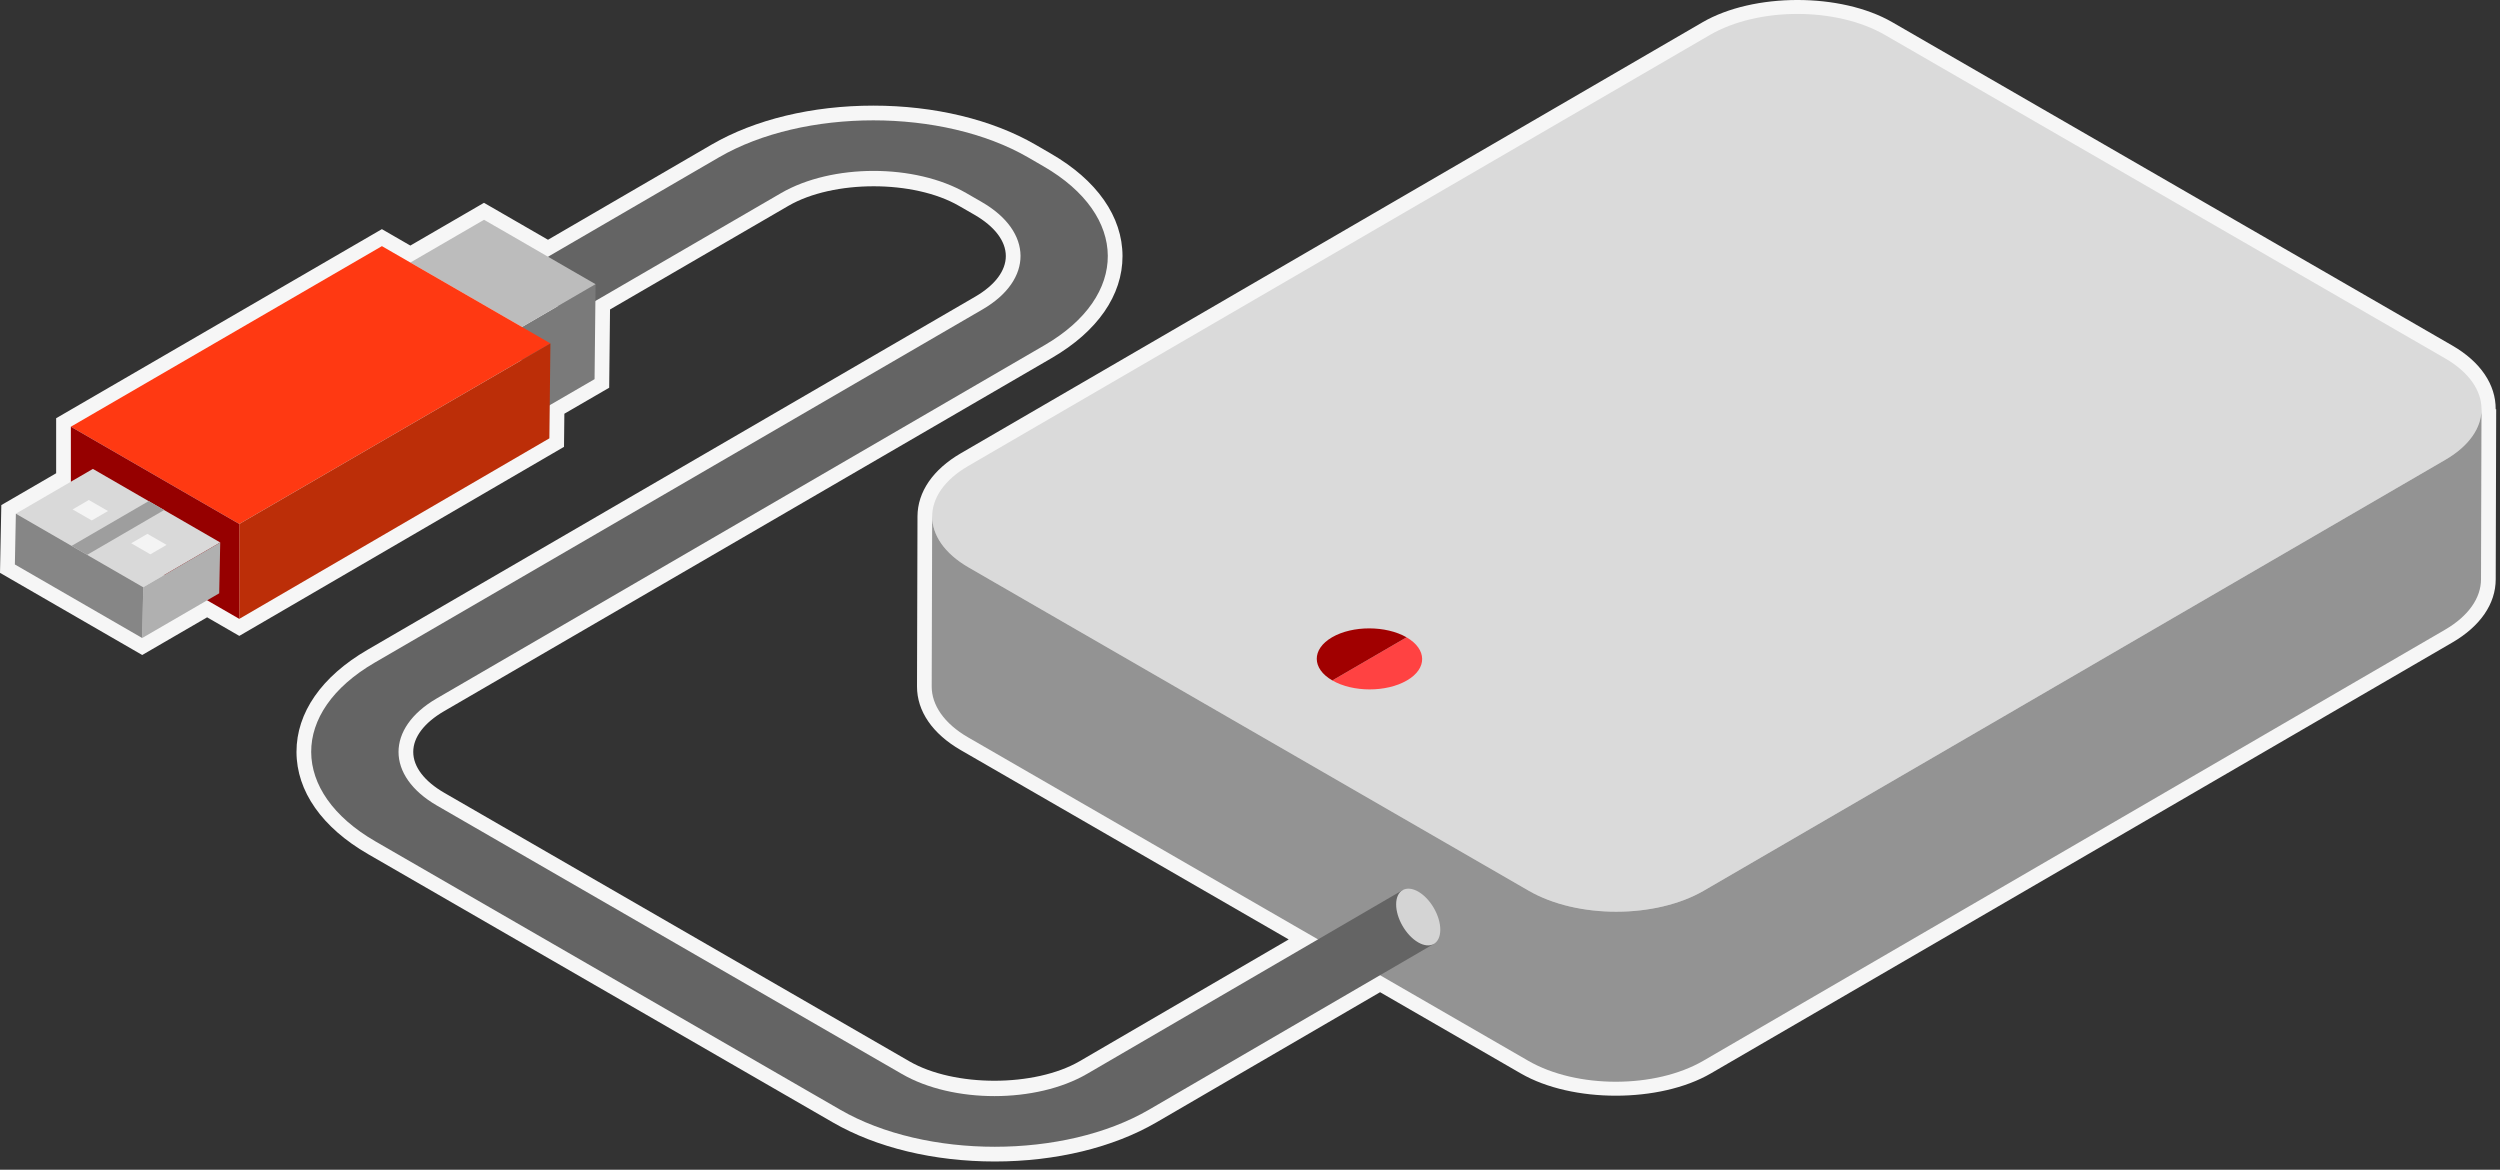 <?xml version="1.0" encoding="UTF-8"?> <svg xmlns="http://www.w3.org/2000/svg" width="218" height="102" viewBox="0 0 218 102" fill="none"><rect x="0" y="0" width="218" height="102" fill="#333333" stroke="none"/> <path d="M213.845 30.133L165.001 1.933C160.527 -0.65 152.906 -0.644 148.451 1.947L83.782 39.527C81.353 40.939 80.011 42.894 80.005 45.029L79.963 59.852C79.956 62.012 81.312 63.986 83.782 65.412L112.375 81.919L94.147 92.536C90.236 94.807 83.214 94.81 79.293 92.544L38.753 69.14C37.002 68.13 36.036 66.863 36.035 65.573C36.032 64.286 36.989 63.024 38.728 62.012L91.719 31.215C95.698 28.902 97.887 25.749 97.883 22.33C97.879 18.891 95.659 15.716 91.633 13.392L90.278 12.606C86.486 10.418 81.47 9.211 76.15 9.211C70.832 9.211 65.826 10.418 62.054 12.608L47.786 20.907L42.203 17.685L35.782 21.413L33.301 19.981L4.896 36.469V41.267L0.115 44.044L0 49.952L12.402 57.116L18.061 53.83L20.867 55.451L49.181 38.965L49.212 36.077L53.121 33.809L53.194 26.986L68.746 17.951C72.668 15.675 79.689 15.672 83.628 17.954L84.977 18.73C86.736 19.747 87.707 21.023 87.708 22.324C87.709 23.612 86.759 24.871 85.03 25.875L32.034 56.669C28.043 58.99 25.849 62.148 25.854 65.565C25.858 68.99 28.076 72.159 32.098 74.48L72.642 97.885C76.434 100.075 81.442 101.282 86.744 101.282C92.054 101.282 97.06 100.07 100.84 97.871L120.344 86.52L132.627 93.612C137.097 96.192 144.727 96.189 149.178 93.606L213.843 56.026C216.281 54.609 217.623 52.654 217.626 50.522L217.668 35.693C217.668 35.691 217.668 35.691 217.668 35.688H217.623C217.643 33.544 216.3 31.548 213.845 30.133Z" fill="#F6F6F6"></path> <path d="M213.206 31.245C217.431 33.683 217.454 37.639 213.242 40.089L148.576 77.666C144.374 80.109 137.536 80.118 133.309 77.674L84.463 49.479C80.239 47.033 80.227 43.074 84.426 40.636L149.095 3.053C153.306 0.604 160.136 0.604 164.36 3.042L213.206 31.245Z" fill="#DADADA"></path> <path d="M122.652 55.573C124.449 56.616 124.472 58.3 122.684 59.334C120.897 60.377 117.976 60.377 116.18 59.334L122.652 55.573Z" fill="#FF4242"></path> <path d="M122.652 55.573L116.18 59.334C114.379 58.3 114.367 56.613 116.158 55.57C117.946 54.533 120.852 54.539 122.652 55.573Z" fill="#A10000"></path> <path d="M213.242 40.089L148.576 77.666C144.374 80.109 137.536 80.118 133.309 77.674L84.463 49.479C82.341 48.251 81.282 46.638 81.286 45.031L81.244 59.854C81.24 61.461 82.3 63.076 84.424 64.302L133.267 92.503C137.492 94.941 144.334 94.935 148.533 92.497L213.197 54.917C215.291 53.7 216.342 52.112 216.344 50.519C216.361 45.574 216.375 40.636 216.386 35.688C216.386 37.281 215.335 38.871 213.242 40.089Z" fill="#939393"></path> <path d="M125.043 82.3L122.344 77.596L94.792 93.642C90.347 96.225 83.098 96.225 78.651 93.654L38.113 70.252C33.635 67.669 33.638 63.485 38.082 60.903L91.076 30.106C98.476 25.808 98.436 18.799 90.99 14.501L89.637 13.717C82.193 9.42 70.098 9.42 62.697 13.717L44.464 24.32L49.869 27.434L68.102 16.842C72.548 14.26 79.796 14.254 84.269 16.842L85.618 17.621C90.092 20.203 90.118 24.404 85.673 26.984L32.679 57.778C25.258 62.092 25.299 69.073 32.739 73.371L73.282 96.776C80.726 101.071 92.777 101.079 100.195 96.764L125.043 82.3Z" fill="#646464"></path> <path d="M51.934 24.782L51.846 33.063L45.422 36.791L45.512 28.515L51.934 24.782Z" fill="#7A7A7A"></path> <path d="M51.934 24.782L45.513 28.515L35.782 22.894L42.205 19.166L44.464 20.465L49.87 23.592L51.934 24.782Z" fill="#BCBCBC"></path> <path d="M47.996 29.944L20.865 45.69L6.179 37.209L33.303 21.463L47.996 29.944Z" fill="#FF3912"></path> <path d="M47.996 29.944L47.906 38.223L20.865 53.966V45.69L47.996 29.944Z" fill="#BC2E08"></path> <path d="M6.179 37.209V45.487L20.865 53.966V45.69L6.179 37.209Z" fill="#960000"></path> <path d="M8.1 40.889L1.383 44.792L12.489 51.206L19.203 47.303L8.1 40.889Z" fill="#D9D9D9"></path> <path d="M14.317 44.473L7.601 48.381L6.248 47.597L12.963 43.697L14.317 44.473Z" fill="#9E9E9E"></path> <path d="M19.204 47.303L19.114 51.737L12.399 55.634L12.489 51.206L19.204 47.303Z" fill="#B0B0B0"></path> <path d="M1.383 44.792L1.296 49.221L12.399 55.634L12.489 51.206L1.383 44.792Z" fill="#868686"></path> <path d="M7.743 43.6L9.416 44.562L8.001 45.382L6.33 44.423L7.743 43.6Z" fill="#F4F4F4"></path> <path d="M11.44 47.372L12.855 46.552L14.525 47.514L13.11 48.337L11.44 47.372Z" fill="#F4F4F4"></path> <path d="M123.677 77.752C124.742 78.369 125.598 79.856 125.594 81.077C125.589 82.294 124.729 82.789 123.663 82.175C122.602 81.561 121.738 80.073 121.744 78.853C121.746 77.635 122.614 77.143 123.677 77.752Z" fill="#D4D4D4"></path> </svg> 